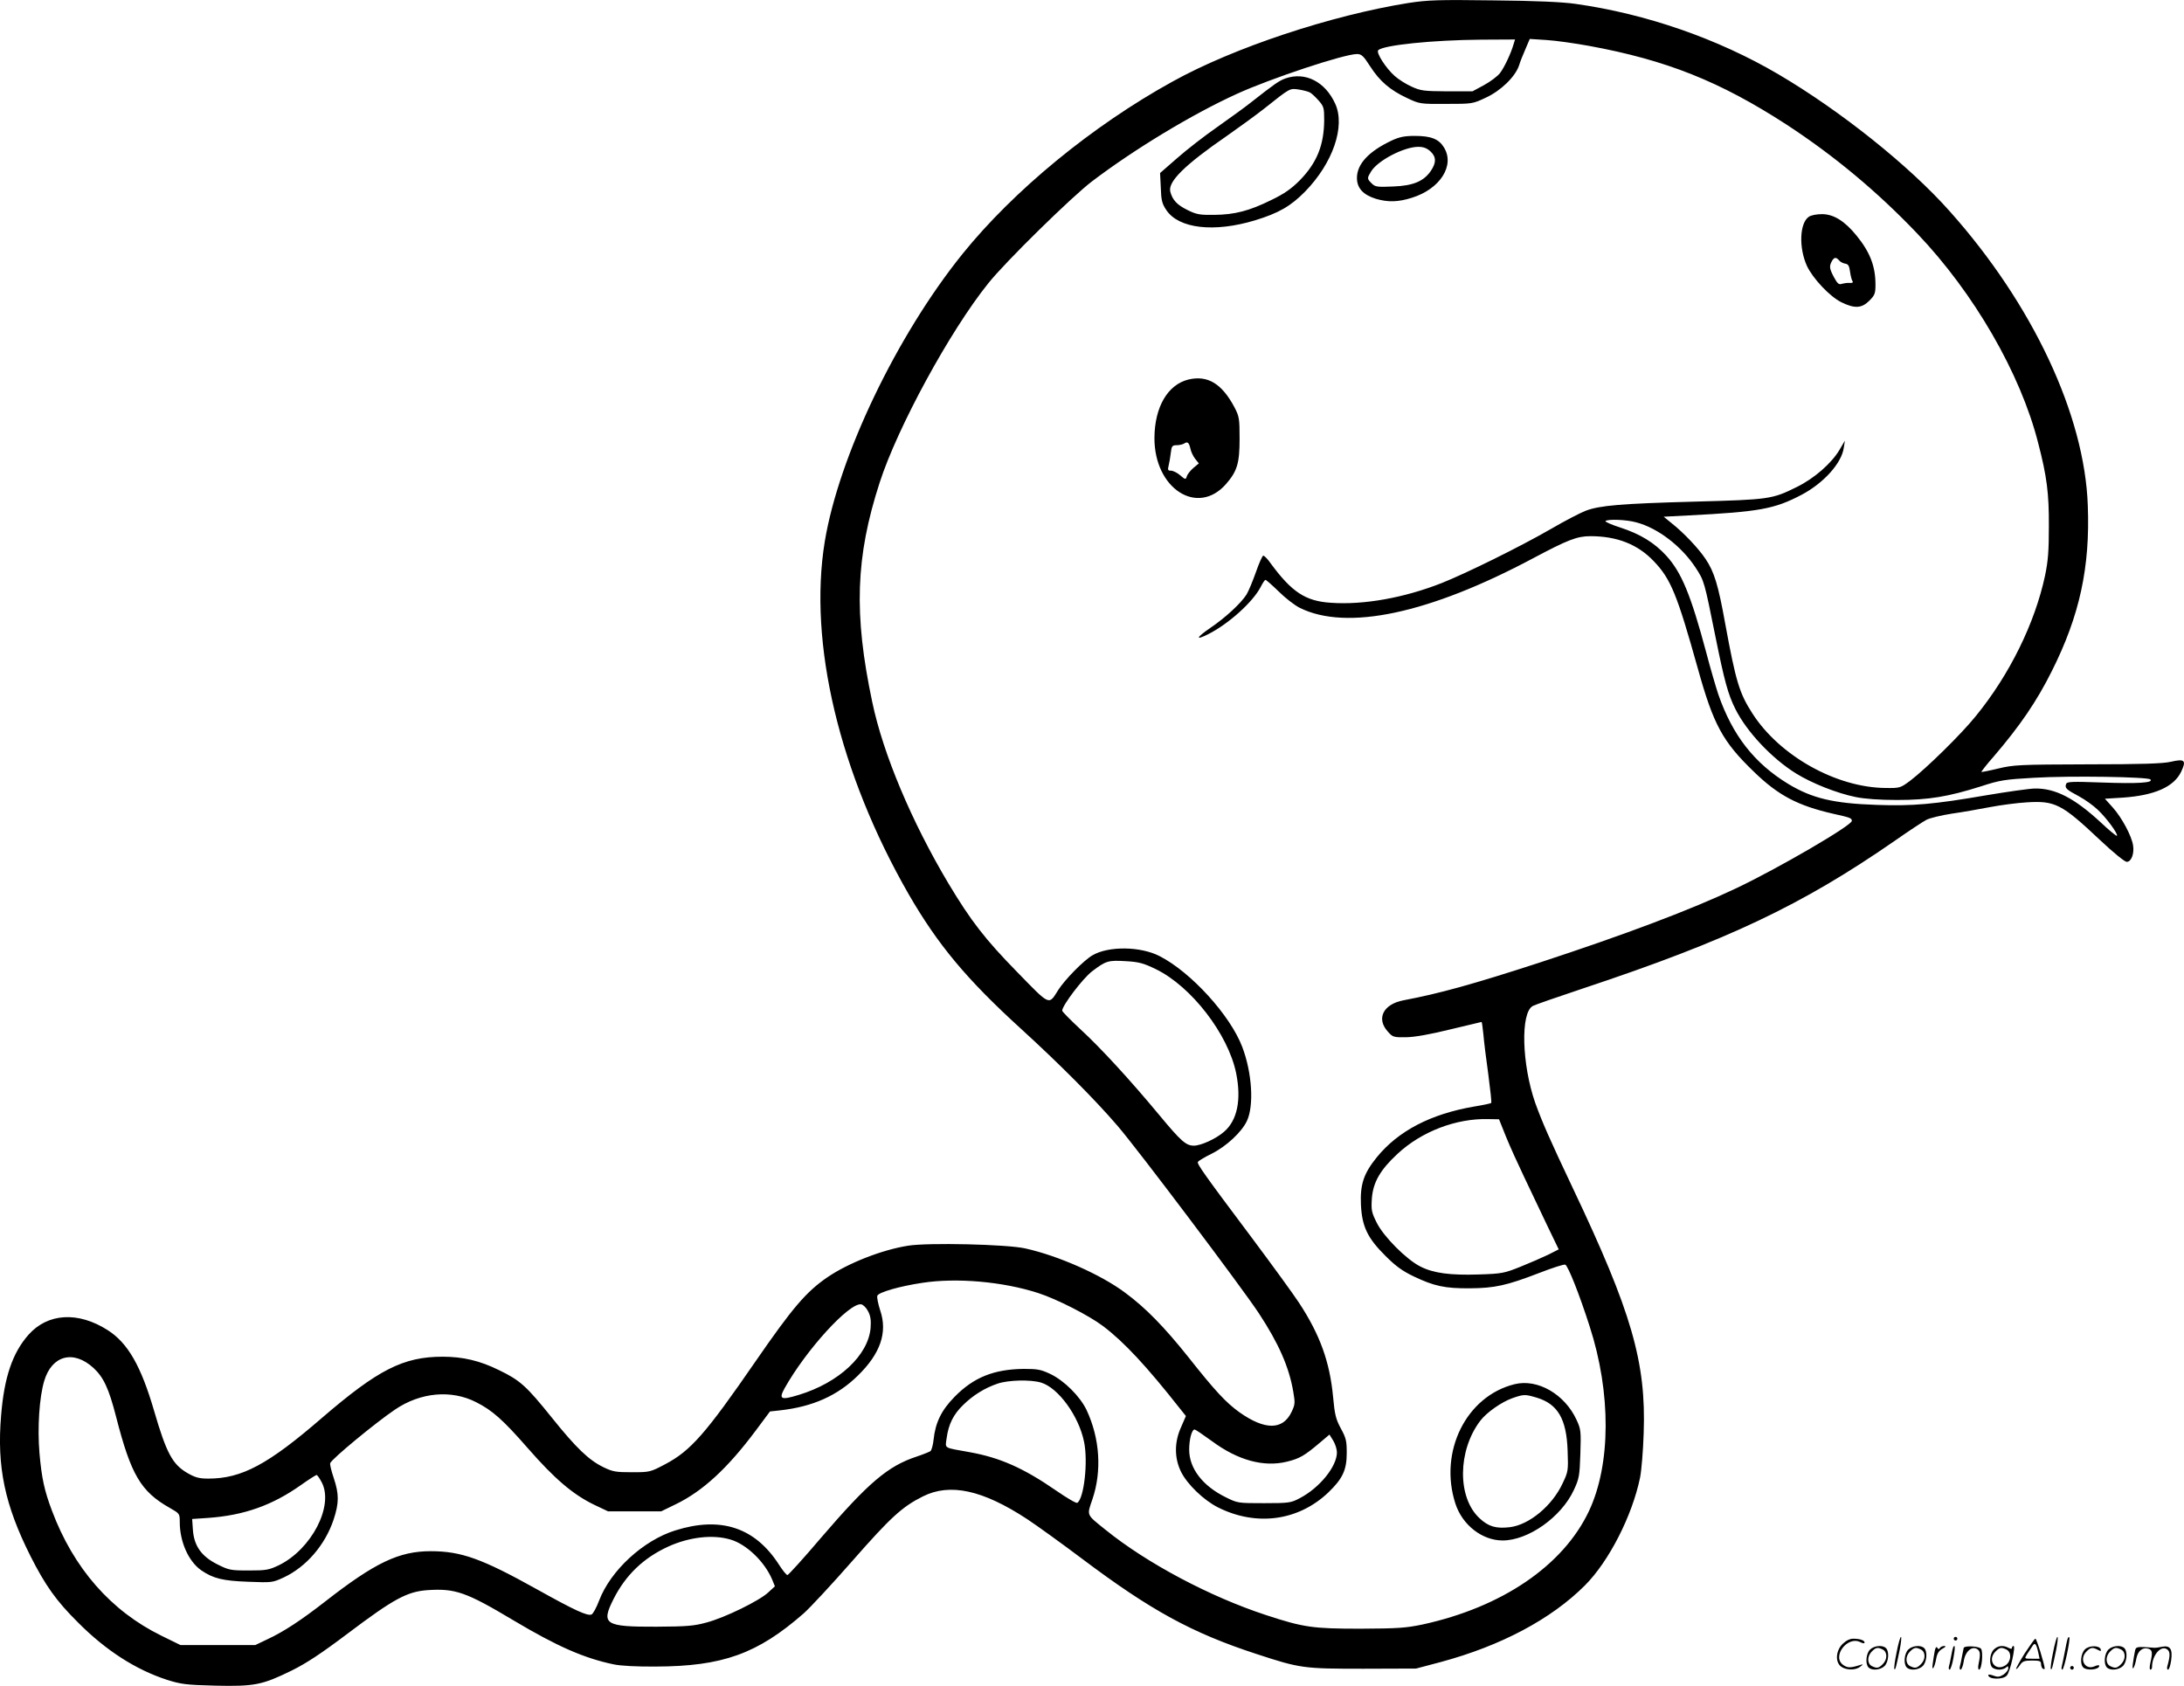 <svg version="1.0" xmlns="http://www.w3.org/2000/svg"
  viewBox="0 0 1200.383 926.585"
 preserveAspectRatio="xMidYMid meet">
<g transform="translate(-0.191,927.701) scale(0.1,-0.1)"
fill="#000000" stroke="none">
<path d="M7745 9261 c-426 -68 -963 -246 -1298 -432 -441 -243 -874 -599
-1156 -949 -362 -450 -679 -1113 -756 -1580 -91 -557 80 -1273 460 -1936 161
-279 319 -469 620 -743 203 -185 407 -389 530 -533 111 -129 682 -887 775
-1028 110 -167 167 -297 190 -432 11 -63 10 -71 -10 -113 -48 -99 -146 -99
-285 -1 -75 54 -133 116 -281 303 -134 168 -236 272 -347 354 -133 100 -369
204 -549 244 -100 23 -537 33 -646 15 -144 -23 -327 -95 -442 -173 -117 -80
-192 -168 -395 -462 -275 -399 -357 -492 -497 -566 -82 -43 -84 -44 -183 -44
-89 0 -106 3 -157 28 -80 39 -149 105 -283 272 -140 174 -174 205 -290 261
-105 52 -199 74 -310 74 -216 0 -355 -71 -662 -335 -298 -258 -443 -335 -626
-335 -50 0 -72 6 -114 30 -83 48 -116 109 -184 342 -72 247 -144 373 -255 444
-163 104 -330 94 -436 -26 -87 -99 -133 -232 -150 -443 -24 -282 20 -492 162
-774 81 -160 141 -245 260 -363 154 -155 318 -260 490 -316 77 -24 103 -28
265 -32 216 -5 259 4 420 83 81 40 163 94 310 205 252 190 325 229 437 237
152 10 211 -10 472 -166 240 -143 388 -208 551 -242 36 -8 129 -13 230 -12
369 1 560 70 814 292 35 31 156 161 269 290 209 238 272 296 386 353 149 75
329 36 574 -125 53 -35 189 -133 302 -218 378 -284 603 -407 958 -523 241 -79
258 -81 587 -81 l290 1 136 36 c330 89 606 235 792 421 132 132 260 383 303
592 8 39 17 149 20 245 14 390 -66 666 -391 1350 -124 262 -166 357 -205 465
-74 212 -82 497 -13 533 10 6 134 49 275 96 797 265 1203 458 1713 811 77 54
156 106 175 116 19 10 82 25 140 34 58 8 152 25 210 36 58 11 148 23 201 26
156 10 193 -9 402 -206 74 -70 137 -121 148 -121 25 0 42 44 35 90 -8 53 -62
153 -111 208 l-44 49 98 6 c175 12 281 59 321 142 30 63 20 73 -57 55 -43 -10
-163 -14 -458 -14 -375 -1 -406 -3 -490 -23 -49 -12 -91 -20 -93 -19 -1 2 28
40 67 84 145 169 238 305 321 472 152 303 210 569 197 908 -17 498 -303 1107
-759 1618 -222 250 -600 552 -942 753 -332 195 -725 332 -1116 387 -70 10
-219 17 -450 19 -303 4 -359 2 -465 -14z m575 -230 c-14 -48 -49 -123 -74
-156 -13 -17 -53 -47 -88 -66 l-63 -34 -140 0 c-129 1 -144 3 -195 26 -31 14
-72 40 -92 58 -49 43 -104 129 -91 142 28 28 299 56 565 58 l187 1 -9 -29z
m415 -6 c426 -78 721 -196 1085 -432 262 -171 500 -369 719 -599 312 -327 568
-769 665 -1151 48 -184 60 -278 59 -458 0 -136 -4 -190 -21 -272 -56 -262
-195 -544 -379 -770 -80 -100 -274 -290 -362 -357 -54 -40 -56 -41 -135 -40
-271 2 -582 176 -732 409 -72 112 -91 174 -150 495 -38 211 -60 284 -108 355
-38 57 -120 144 -186 196 l-44 36 134 7 c392 20 474 35 623 113 122 64 222
175 233 260 l6 38 -30 -51 c-44 -74 -139 -157 -235 -204 -135 -67 -152 -69
-557 -80 -408 -11 -525 -21 -602 -50 -29 -11 -116 -56 -193 -101 -170 -98
-464 -243 -600 -297 -206 -81 -429 -121 -609 -108 -139 9 -214 59 -329 215
-17 25 -36 44 -42 44 -5 -1 -23 -41 -40 -90 -17 -48 -40 -104 -52 -124 -31
-48 -113 -125 -200 -184 -77 -53 -83 -70 -11 -34 113 57 246 177 289 260 11
22 23 39 26 39 4 0 37 -29 73 -64 36 -36 88 -76 116 -90 258 -128 711 -32
1283 273 190 101 241 121 314 121 147 0 261 -45 349 -138 93 -97 128 -183 241
-587 87 -313 137 -404 309 -570 134 -130 240 -186 437 -231 95 -21 101 -24
101 -39 0 -25 -403 -260 -635 -370 -246 -117 -609 -254 -1085 -410 -363 -118
-548 -169 -744 -206 -111 -21 -151 -100 -87 -171 28 -32 32 -33 103 -32 48 1
131 16 241 43 93 22 170 41 172 41 2 0 6 -30 10 -68 3 -37 15 -136 27 -220 11
-84 19 -155 16 -157 -2 -3 -45 -12 -94 -20 -239 -41 -417 -134 -535 -279 -72
-89 -92 -149 -87 -261 6 -120 36 -183 136 -282 55 -55 92 -82 155 -112 111
-53 171 -66 307 -65 137 1 202 15 381 84 72 28 137 49 144 46 15 -6 77 -161
134 -339 119 -367 117 -760 -4 -1016 -142 -300 -478 -528 -915 -623 -92 -19
-134 -22 -340 -23 -263 0 -313 7 -520 75 -308 101 -653 284 -881 468 -108 87
-104 77 -73 168 53 156 41 335 -32 491 -36 75 -122 161 -199 198 -53 25 -71
28 -147 28 -164 -2 -275 -47 -379 -153 -73 -74 -106 -142 -116 -237 -3 -29
-11 -57 -17 -62 -6 -4 -40 -18 -76 -30 -158 -52 -265 -143 -527 -448 -95 -112
-178 -203 -183 -203 -6 0 -26 25 -46 56 -132 206 -321 268 -571 189 -176 -55
-355 -220 -418 -385 -15 -40 -34 -74 -42 -77 -23 -9 -91 22 -299 138 -303 169
-417 210 -585 210 -174 0 -306 -63 -579 -276 -135 -105 -228 -166 -318 -208
l-67 -32 -205 0 -206 0 -104 51 c-278 136 -484 371 -603 689 -41 109 -56 177
-68 314 -12 140 -1 308 26 398 42 141 161 172 271 71 55 -51 84 -112 124 -268
82 -320 136 -411 295 -501 54 -31 55 -31 55 -78 0 -108 48 -216 118 -265 66
-45 118 -58 259 -63 130 -5 132 -5 195 24 123 58 226 177 273 316 31 93 31
142 1 231 -13 39 -22 75 -19 81 8 23 250 223 357 295 139 94 308 110 445 40
89 -45 147 -96 285 -254 146 -167 246 -252 360 -308 l80 -38 146 0 146 0 80
39 c149 72 285 198 439 404 l79 106 55 6 c180 20 316 81 428 191 124 121 164
237 123 358 -12 37 -19 73 -16 81 7 19 121 52 247 71 189 29 442 7 637 -56
102 -33 279 -123 357 -182 115 -87 238 -219 423 -454 l32 -40 -26 -60 c-38
-83 -38 -170 -1 -246 34 -69 124 -156 203 -196 211 -106 442 -75 607 82 78 75
101 123 101 216 0 66 -3 82 -32 135 -28 52 -34 76 -43 174 -18 192 -72 342
-187 517 -32 49 -148 208 -257 354 -264 352 -306 411 -299 421 3 5 37 26 76
45 80 40 164 118 193 179 40 84 29 265 -25 407 -65 173 -282 412 -455 500
-105 54 -281 56 -369 4 -48 -28 -152 -134 -188 -191 -53 -84 -42 -89 -227 101
-176 180 -253 280 -376 485 -202 339 -359 711 -419 998 -102 483 -92 796 41
1206 98 303 386 833 597 1095 93 117 460 477 571 561 232 176 549 368 795 480
186 85 590 219 660 219 25 0 36 -10 73 -68 53 -82 109 -130 203 -174 68 -32
71 -33 214 -32 143 0 146 0 218 34 83 38 162 115 183 177 6 21 23 62 36 92
l23 54 93 -6 c50 -3 155 -18 232 -32z m260 -2619 c119 -31 250 -132 327 -250
47 -72 47 -74 108 -376 50 -248 70 -320 110 -400 63 -126 201 -272 333 -354
87 -54 225 -109 329 -130 50 -10 129 -16 227 -16 173 0 281 18 461 75 104 34
131 38 290 47 203 12 627 5 641 -9 19 -19 -71 -24 -267 -17 -164 6 -192 5
-196 -8 -9 -22 1 -31 69 -67 34 -18 81 -52 105 -75 49 -46 113 -134 105 -143
-3 -2 -43 30 -88 73 -146 135 -251 189 -364 187 -33 -1 -152 -18 -265 -37
-291 -50 -404 -60 -604 -53 -237 8 -354 36 -485 115 -186 113 -307 267 -385
493 -14 42 -44 145 -66 229 -85 318 -136 441 -220 533 -65 71 -143 119 -254
155 -47 15 -83 31 -80 35 12 12 116 8 169 -7z m-2640 -2456 c195 -95 397 -357
441 -571 30 -148 6 -262 -68 -324 -44 -38 -126 -75 -164 -75 -43 0 -70 23
-191 169 -161 194 -323 370 -433 471 -55 51 -100 97 -100 102 0 28 113 177
164 216 76 58 89 62 186 56 72 -4 97 -11 165 -44z m1924 -920 c21 -52 66 -151
99 -220 33 -69 89 -187 125 -263 l66 -137 -57 -29 c-31 -15 -100 -45 -152 -66
-90 -36 -102 -39 -231 -43 -157 -5 -249 7 -321 44 -77 39 -202 165 -239 240
-29 58 -31 70 -27 134 7 89 46 157 141 245 132 123 323 196 500 191 l58 -1 38
-95z m-3506 -960 c14 -26 17 -50 14 -92 -13 -150 -174 -301 -395 -368 -98 -30
-111 -24 -78 36 118 211 355 471 421 462 11 -2 28 -18 38 -38z m950 -392 c95
-28 208 -183 237 -325 23 -108 0 -313 -37 -336 -6 -4 -58 27 -116 67 -181 125
-309 181 -474 211 -149 27 -136 18 -128 78 10 75 37 130 91 182 54 53 118 93
189 117 59 20 180 23 238 6z m940 -322 c143 -106 285 -144 412 -113 70 17 97
33 182 105 l52 44 21 -34 c11 -18 20 -47 20 -64 0 -77 -95 -195 -205 -252 -47
-25 -58 -27 -195 -27 -144 0 -146 0 -212 33 -126 62 -200 158 -200 261 0 56
14 111 30 111 4 0 47 -29 95 -64z m-4892 -228 c66 -129 -57 -366 -236 -454
-55 -26 -69 -29 -166 -29 -101 0 -109 2 -175 35 -86 44 -126 101 -132 190 l-4
58 88 6 c197 14 352 69 509 180 44 31 83 56 87 56 4 0 17 -19 29 -42z m2246
-313 c88 -26 187 -121 229 -220 l15 -37 -37 -34 c-48 -45 -237 -138 -339 -165
-69 -19 -108 -22 -275 -23 -284 -1 -306 13 -236 152 67 132 164 226 302 289
115 52 244 67 341 38z M7067 8846 c-35 -13 -56 -27 -196 -137 -30 -24 -111
-82 -180 -131 -69 -48 -168 -125 -219 -170 l-94 -82 4 -81 c2 -68 7 -88 30
-122 68 -103 263 -125 488 -57 131 40 196 78 275 158 153 157 222 358 166 482
-55 122 -165 178 -274 140z m134 -77 c9 -4 30 -24 48 -44 29 -33 31 -41 31
-108 -1 -138 -40 -235 -135 -332 -45 -45 -84 -73 -155 -107 -121 -60 -202 -81
-315 -82 -79 -1 -97 2 -147 27 -57 28 -82 55 -94 101 -13 55 79 146 311 306
66 46 158 113 204 149 146 116 141 113 191 106 25 -4 52 -11 61 -16z M7652
8505 c-126 -59 -192 -129 -192 -206 0 -56 34 -93 105 -115 66 -19 121 -18 197
6 155 48 238 178 176 277 -28 46 -71 63 -160 63 -57 0 -85 -6 -126 -25z m212
-60 c32 -30 33 -61 3 -106 -39 -58 -97 -83 -208 -87 -88 -4 -99 -2 -118 17
-26 26 -26 28 -3 66 37 60 179 134 258 135 30 0 48 -7 68 -25z M9943 8085
c-50 -35 -55 -169 -10 -269 32 -69 126 -169 189 -200 73 -36 112 -34 154 8 30
30 34 40 34 88 0 102 -30 179 -104 270 -65 80 -126 118 -190 118 -30 0 -61 -6
-73 -15z m167 -239 c6 -8 21 -16 33 -18 17 -2 23 -12 27 -43 3 -22 9 -46 13
-52 6 -9 1 -12 -15 -11 -13 1 -32 -2 -43 -5 -16 -6 -24 1 -43 36 -25 47 -27
60 -12 88 13 23 23 24 40 5z M6534 7191 c-114 -28 -186 -151 -187 -321 -1
-278 236 -432 393 -254 62 71 75 115 75 249 0 112 -2 123 -28 173 -69 130
-147 178 -253 153z m11 -381 c3 -16 15 -41 26 -55 l20 -25 -30 -25 c-16 -14
-33 -35 -36 -46 -6 -19 -8 -19 -37 6 -16 14 -39 25 -50 25 -17 0 -19 4 -13 28
4 15 9 46 12 70 4 37 8 42 32 42 14 0 33 4 41 9 19 13 27 6 35 -29z M8327
1669 c-266 -65 -418 -371 -326 -656 38 -118 147 -203 260 -203 140 0 322 128
391 277 29 62 32 77 36 199 4 125 3 135 -21 187 -65 141 -214 227 -340 196z
m121 -74 c116 -35 164 -117 170 -292 4 -109 3 -115 -27 -178 -57 -124 -184
-229 -290 -242 -76 -9 -118 3 -167 49 -123 113 -121 372 4 536 35 46 117 103
176 124 63 22 70 22 134 3z M10426 194 c-10 -47 -15 -88 -12 -91 5 -6 9 7 30
110 7 37 10 67 6 67 -4 0 -15 -39 -24 -86z M10740 270 c0 -5 5 -10 10 -10 6 0
10 5 10 10 0 6 -4 10 -10 10 -5 0 -10 -4 -10 -10z M11286 194 c-10 -47 -15
-88 -12 -91 5 -6 9 7 30 110 7 37 10 67 6 67 -4 0 -15 -39 -24 -86z M11366
269 c-3 -8 -10 -41 -16 -74 -6 -33 -14 -68 -16 -77 -3 -10 -1 -18 3 -18 10 0
46 171 38 178 -2 3 -7 -1 -9 -9z M10129 241 c-38 -38 -41 -101 -7 -125 29 -20
79 -20 104 0 18 14 18 15 1 10 -53 -17 -69 -17 -92 -2 -69 45 21 166 94 126
12 -6 21 -7 21 -1 0 12 -25 21 -62 21 -19 0 -39 -10 -59 -29z M11130 189 c-28
-45 -49 -83 -47 -85 2 -3 12 7 21 21 14 21 24 25 66 25 43 0 50 -3 50 -19 0
-11 5 -23 10 -26 6 -3 10 -3 10 1 0 20 -44 164 -51 164 -4 0 -30 -37 -59 -81z
m75 4 l7 -33 -42 0 c-42 0 -42 0 -28 23 8 12 21 32 29 44 15 25 22 18 34 -34z
M10280 210 c-22 -22 -27 -79 -8 -98 19 -19 66 -14 88 8 22 22 27 79 8 98 -19
19 -66 14 -88 -8z m71 0 c25 -14 25 -54 -1 -80 -23 -23 -33 -24 -61 -10 -25
14 -25 54 1 80 23 23 33 24 61 10z M10490 210 c-22 -22 -27 -79 -8 -98 19 -19
66 -14 88 8 22 22 27 79 8 98 -19 19 -66 14 -88 -8z m71 0 c25 -14 25 -54 -1
-80 -23 -23 -33 -24 -61 -10 -25 14 -25 54 1 80 23 23 33 24 61 10z M10636
204 c-3 -16 -8 -47 -11 -69 -8 -51 10 -26 19 27 5 27 15 42 34 53 18 10 22 14
10 15 -9 0 -20 -5 -24 -11 -5 -8 -9 -8 -14 1 -5 8 -10 3 -14 -16z M10737 223
c-2 -4 -7 -26 -11 -48 -4 -22 -9 -48 -12 -57 -3 -10 -1 -18 4 -18 4 0 14 28
20 62 11 58 10 81 -1 61z M10795 220 c-1 -3 -5 -23 -9 -45 -4 -22 -9 -48 -12
-57 -3 -10 -1 -18 4 -18 5 0 13 20 17 45 7 53 44 87 74 68 17 -11 19 -28 8
-80 -4 -18 -3 -33 2 -33 16 0 24 99 11 115 -12 14 -87 18 -95 5z M10960 210
c-22 -22 -27 -79 -8 -98 7 -7 24 -12 38 -12 14 0 31 5 38 12 9 9 12 8 12 -5 0
-9 -12 -24 -26 -34 -21 -13 -32 -15 -55 -6 -16 6 -29 8 -29 3 0 -24 81 -27
102 -2 18 19 50 162 37 162 -5 0 -9 -5 -9 -10 0 -7 -6 -7 -19 0 -30 16 -59 12
-81 -10z m71 0 c29 -16 25 -65 -6 -86 -56 -37 -103 28 -55 76 23 23 33 24 61
10z M11461 211 c-23 -23 -28 -80 -9 -99 19 -19 88 -13 88 9 0 5 -11 4 -24 -2
-54 -25 -89 38 -46 81 23 23 33 24 62 9 16 -9 19 -8 16 3 -8 22 -64 22 -87 -1z
M11590 210 c-22 -22 -27 -79 -8 -98 19 -19 66 -14 88 8 22 22 27 79 8 98 -19
19 -66 14 -88 -8z m71 0 c25 -14 25 -54 -1 -80 -23 -23 -33 -24 -61 -10 -25
14 -25 54 1 80 23 23 33 24 61 10z M11736 201 c-3 -14 -8 -44 -11 -66 -8 -51
10 -26 19 27 8 41 35 63 66 53 22 -7 24 -21 11 -77 -5 -22 -5 -38 0 -38 5 0 9
6 9 13 0 68 51 125 85 97 15 -13 15 -35 -1 -92 -3 -10 -1 -18 4 -18 6 0 13 23
17 50 9 63 -5 84 -49 76 -17 -4 -35 -6 -41 -6 -101 8 -104 7 -109 -19z M11380
110 c0 -5 5 -10 10 -10 6 0 10 5 10 10 0 6 -4 10 -10 10 -5 0 -10 -4 -10 -10z"/>
</g>
</svg>
